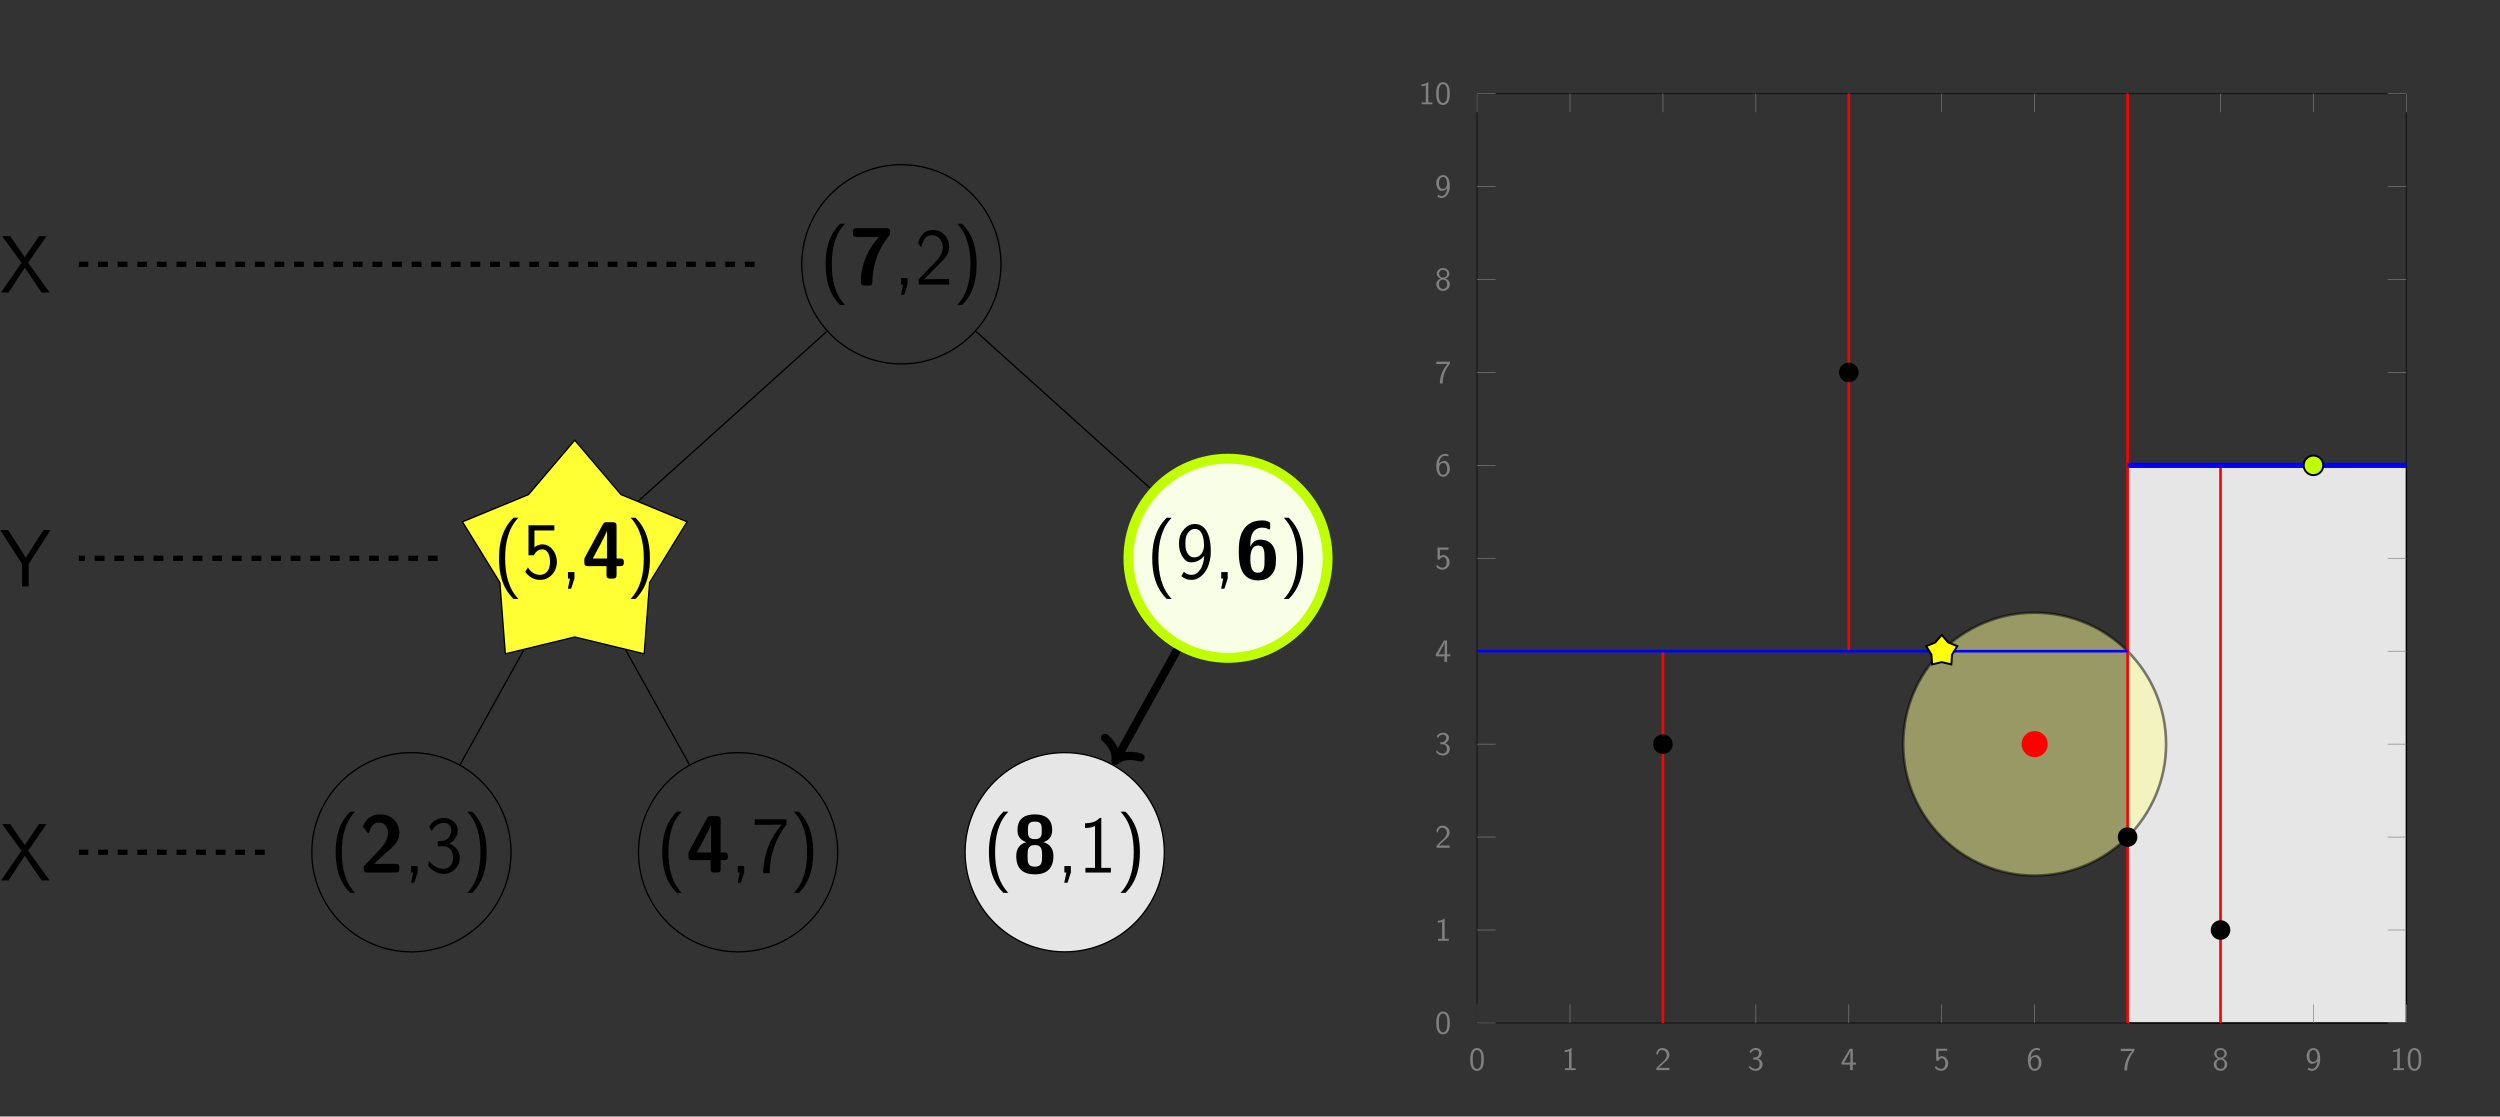 <?xml version='1.0'?>
<!-- This file was generated by dvisvgm 1.6 -->
<svg height='340.56pt' version='1.1' viewBox='13.463 -72.005 762.538 340.56' width='762.538pt' xmlns='http://www.w3.org/2000/svg' xmlns:xlink='http://www.w3.org/1999/xlink'>
<rect x="13.463" y="-72.005" width="762.538" height="340.56" fill="#333333" stroke="none"/>
<defs>
<path d='M1.611 -2.107C1.363 -1.859 1.363 -1.809 1.363 -1.388V-1.19C1.363 -0.297 1.636 0 2.553 0H11.055C11.997 0 12.245 -0.322 12.245 -1.19V-1.487C12.245 -1.884 12.245 -2.355 11.724 -2.578C11.551 -2.677 10.758 -2.677 10.262 -2.677C9.717 -2.677 9.122 -2.652 8.576 -2.652H4.561L7.833 -5.751C8.205 -6.073 9.146 -6.841 9.518 -7.188C10.882 -8.527 12.245 -9.84 12.245 -12.046C12.245 -15.07 10.063 -17.747 6.42 -17.747C5.552 -17.747 4.139 -17.624 2.95 -16.657C2.727 -16.483 1.586 -15.591 1.14 -13.93L2.38 -12.344C2.528 -12.146 2.603 -12.046 2.776 -12.046C2.999 -12.046 3.049 -12.22 3.123 -12.518C3.619 -14.228 4.462 -15.269 6.048 -15.269C7.981 -15.269 8.775 -13.509 8.775 -11.997C8.775 -10.411 7.833 -8.75 6.345 -7.163L1.611 -2.107Z' id='g0-50'/>
<path d='M0.967 -6.494C0.768 -6.122 0.768 -6.048 0.768 -5.602V-4.982C0.768 -4.189 0.942 -3.792 1.958 -3.792H7.535V-1.19C7.535 -0.397 7.709 0 8.725 0H9.419C10.361 0 10.609 -0.322 10.609 -1.19V-3.792H11.65C12.418 -3.792 12.84 -3.966 12.84 -4.957C12.84 -5.875 12.518 -6.122 11.65 -6.122H10.609V-16.012C10.609 -16.905 10.336 -17.202 9.419 -17.202H7.61C7.139 -17.202 6.767 -17.202 6.469 -16.632L0.967 -6.494ZM3.346 -6.122C7.312 -13.41 7.535 -14.178 7.659 -14.6H7.684V-6.122H3.346Z' id='g0-52'/>
<path d='M10.708 -16.558C10.708 -17.153 10.708 -17.177 9.84 -17.5C9.196 -17.747 8.527 -17.747 8.279 -17.747C1.14 -17.747 1.14 -10.609 1.14 -8.428C1.14 -5.875 1.14 0.545 6.916 0.545C8.824 0.545 10.014 0.074 11.03 -1.066C12.319 -2.503 12.468 -3.916 12.468 -5.85C12.468 -7.263 12.468 -11.873 7.634 -11.873C6.271 -11.873 5.28 -11.105 4.61 -9.667C4.734 -11.898 4.759 -12.443 5.131 -13.435C5.85 -15.318 7.486 -15.541 8.353 -15.541C8.799 -15.541 9.444 -15.467 10.039 -15.145C10.212 -15.021 10.287 -14.971 10.411 -14.971C10.708 -14.971 10.708 -15.269 10.708 -15.641V-16.558ZM6.891 -1.785C4.933 -1.785 4.66 -4.016 4.66 -6.147C4.66 -8.205 5.255 -10.088 7.015 -10.088C8.998 -10.088 8.998 -8.328 8.998 -5.875C8.998 -3.445 8.998 -1.785 6.891 -1.785Z' id='g0-54'/>
<path d='M9.097 -14.55C3.545 -8.428 3.545 -2.181 3.545 -0.917C3.545 -0.124 3.718 0.273 4.734 0.273H5.875C6.271 0.273 7.064 0.273 7.064 -0.694C7.139 -6.841 9.295 -11.328 12.27 -15.07C12.468 -15.318 12.468 -15.517 12.468 -15.963C12.468 -16.508 12.468 -17.177 11.427 -17.202C10.584 -17.227 5.602 -17.227 4.387 -17.227H2.826C1.636 -17.227 1.14 -17.227 1.14 -16.037V-15.715C1.14 -15.318 1.14 -14.847 1.661 -14.624C1.834 -14.525 2.652 -14.525 3.173 -14.525C3.743 -14.525 4.338 -14.55 4.908 -14.55H9.097Z' id='g0-55'/>
<path d='M9.419 -9.27C11.799 -10.063 12.096 -11.799 12.096 -12.914C12.096 -16.558 9.766 -17.747 6.816 -17.747C4.115 -17.747 1.512 -16.781 1.512 -12.914C1.512 -11.6 1.958 -10.014 4.189 -9.27C1.636 -8.552 1.14 -6.593 1.14 -5.032C1.14 -1.165 3.222 0.545 6.792 0.545C10.534 0.545 12.468 -1.314 12.468 -5.032C12.468 -7.287 11.402 -8.7 9.419 -9.27ZM6.816 -10.188C4.734 -10.188 4.685 -11.402 4.685 -12.889C4.685 -14.6 4.833 -15.541 6.792 -15.541S8.923 -14.649 8.923 -12.889C8.923 -11.452 8.899 -10.188 6.816 -10.188ZM6.816 -1.785C4.635 -1.785 4.586 -3.173 4.586 -5.081C4.586 -6.692 4.586 -8.403 6.792 -8.403C9.022 -8.403 9.022 -6.717 9.022 -5.081C9.022 -3.222 8.973 -1.785 6.816 -1.785Z' id='g0-56'/>
<path d='M6.246 -18.566C4.908 -17.202 1.834 -14.03 1.834 -6.197C1.834 1.661 4.908 4.809 6.246 6.197H7.758C4.71 3.024 3.718 -1.413 3.718 -6.172C3.718 -10.906 4.66 -15.368 7.758 -18.566H6.246Z' id='g1-40'/>
<path d='M2.801 6.197C4.139 4.833 7.213 1.661 7.213 -6.172C7.213 -14.03 4.139 -17.177 2.801 -18.566H1.289C4.338 -15.393 5.329 -10.956 5.329 -6.197C5.329 -1.462 4.387 2.999 1.289 6.197H2.801Z' id='g1-41'/>
<path d='M4.214 -0.025V-1.983H2.231V0H2.851L2.206 3.098H3.198L4.214 -0.025Z' id='g1-44'/>
<path d='M7.04 -16.657H6.569C5.23 -15.269 3.668 -15.07 2.082 -15.021V-13.583C2.801 -13.608 3.966 -13.658 5.131 -14.178V-1.438H2.206V0H9.964V-1.438H7.04V-16.657Z' id='g1-49'/>
<path d='M6.395 -5.255C7.089 -5.974 8.13 -6.841 8.849 -7.709C9.543 -8.552 10.46 -9.741 10.46 -11.476C10.46 -14.203 8.626 -16.657 5.503 -16.657C3.049 -16.657 1.636 -15.12 0.967 -12.716L1.933 -11.377C2.479 -13.633 3.247 -15.07 5.18 -15.07C7.312 -15.07 8.502 -13.335 8.502 -11.427C8.502 -9.146 6.767 -7.387 5.453 -6.073C3.991 -4.61 2.553 -3.123 1.165 -1.586V0H10.46V-1.686H6.246C5.949 -1.686 5.651 -1.661 5.354 -1.661H2.875V-1.686L6.395 -5.255Z' id='g1-50'/>
<path d='M3.892 -8.031H5.577C7.907 -8.031 8.576 -5.998 8.576 -4.586C8.576 -2.652 7.486 -1.14 5.701 -1.14C4.313 -1.14 2.355 -1.834 1.239 -3.668C1.066 -2.801 1.066 -2.751 0.967 -2.156C2.132 -0.446 4.016 0.397 5.751 0.397C8.576 0.397 10.658 -1.958 10.658 -4.561C10.658 -6.519 9.295 -8.155 7.436 -8.775C8.923 -9.593 10.014 -11.129 10.014 -12.914C10.014 -14.996 8.105 -16.657 5.775 -16.657C3.644 -16.657 1.983 -15.343 1.289 -13.93C1.462 -13.682 1.909 -12.964 2.132 -12.592C2.677 -14.054 4.09 -15.145 5.751 -15.145C7.139 -15.145 8.056 -14.228 8.056 -12.914C8.056 -11.551 7.188 -10.063 5.726 -9.717C5.627 -9.717 4.09 -9.568 3.892 -9.543V-8.031Z' id='g1-51'/>
<path d='M3.619 -14.674H9.692V-16.26H1.809V-7.114H3.47C3.916 -8.155 4.833 -8.923 6.023 -8.923C7.139 -8.923 8.378 -7.932 8.378 -5.081C8.378 -2.033 6.618 -1.14 5.329 -1.14C3.743 -1.14 2.28 -2.107 1.636 -3.445L0.843 -2.057C1.983 -0.297 3.842 0.397 5.329 0.397C8.205 0.397 10.46 -2.057 10.46 -5.032C10.46 -8.081 8.452 -10.435 6.048 -10.435C5.18 -10.435 4.338 -10.138 3.619 -9.543V-14.674Z' id='g1-53'/>
<path d='M5.379 -14.575C5.676 -14.575 5.974 -14.6 6.271 -14.6H9.122C5.577 -10.46 3.545 -5.23 3.545 0.198H5.528C5.528 -5.057 7.263 -10.386 10.658 -14.649V-16.26H0.967V-14.575H5.379Z' id='g1-55'/>
<path d='M1.686 -0.768C2.38 -0.174 3.272 0.397 4.784 0.397C7.783 0.397 10.658 -2.925 10.658 -8.304C10.658 -15.492 7.56 -16.657 5.899 -16.657S3.173 -15.913 2.256 -14.723C1.165 -13.36 0.967 -12.146 0.967 -10.733C0.967 -9.047 1.264 -8.006 1.958 -6.816C2.9 -5.28 3.768 -4.957 4.734 -4.957C6.197 -4.957 7.659 -5.676 8.651 -6.916C8.477 -3.569 6.965 -1.14 4.784 -1.14C3.892 -1.14 3.173 -1.413 2.454 -2.082L1.686 -0.768ZM8.576 -10.782C8.601 -10.609 8.601 -10.287 8.601 -10.188C8.601 -8.105 7.411 -6.469 5.676 -6.469C4.536 -6.469 3.941 -7.064 3.495 -7.833C2.95 -8.799 2.925 -9.741 2.925 -10.733C2.925 -11.7 2.925 -12.765 3.619 -13.831C4.139 -14.6 4.784 -15.145 5.899 -15.145C8.18 -15.145 8.552 -11.799 8.576 -10.782Z' id='g1-57'/>
<path d='M8.576 -9.072L14.178 -17.202H11.898L7.56 -10.758L3.098 -17.202H0.644L6.544 -9.072L0.322 0H2.603L7.56 -7.56L12.691 0H15.145L8.576 -9.072Z' id='g1-88'/>
<path d='M15.393 -17.202H13.261L9.419 -11.204C9.122 -10.733 8.279 -9.444 7.882 -8.725L6.668 -10.683L2.503 -17.202H0.074L6.717 -6.891V0H8.75V-6.866L15.393 -17.202Z' id='g1-89'/>
<path d='M4.553 -3.248C4.553 -4.035 4.513 -4.961 4.095 -5.768C3.686 -6.516 2.999 -6.755 2.491 -6.755C1.903 -6.755 1.205 -6.486 0.797 -5.599C0.468 -4.872 0.418 -4.045 0.418 -3.248C0.418 -2.461 0.458 -1.734 0.757 -1.006C1.156 -0.05 1.913 0.219 2.481 0.219C3.208 0.219 3.836 -0.189 4.154 -0.877C4.453 -1.524 4.553 -2.182 4.553 -3.248ZM2.491 -0.389C1.973 -0.389 1.564 -0.767 1.365 -1.484C1.205 -2.052 1.196 -2.59 1.196 -3.367C1.196 -3.995 1.196 -4.593 1.365 -5.141C1.425 -5.33 1.674 -6.147 2.481 -6.147C3.258 -6.147 3.517 -5.39 3.587 -5.21C3.776 -4.653 3.776 -3.985 3.776 -3.367C3.776 -2.71 3.776 -2.082 3.597 -1.455C3.337 -0.548 2.809 -0.389 2.491 -0.389Z' id='g2-48'/>
<path d='M2.979 -6.755H2.78C2.192 -6.147 1.365 -6.117 0.887 -6.097V-5.519C1.215 -5.529 1.694 -5.549 2.192 -5.758V-0.578H0.946V0H4.224V-0.578H2.979V-6.755Z' id='g2-49'/>
<path d='M1.734 -1.873L0.498 -0.638V0H4.473V-0.707H2.66C2.54 -0.707 2.421 -0.697 2.301 -0.697H1.215C1.534 -0.976 2.291 -1.724 2.6 -2.012C2.79 -2.192 3.298 -2.61 3.487 -2.79C3.935 -3.238 4.473 -3.766 4.473 -4.613C4.473 -5.758 3.666 -6.755 2.351 -6.755C1.215 -6.755 0.658 -5.978 0.418 -5.121C0.538 -4.951 0.588 -4.892 0.608 -4.862C0.628 -4.842 0.727 -4.712 0.827 -4.573C1.026 -5.34 1.305 -6.117 2.212 -6.117C3.148 -6.117 3.656 -5.37 3.656 -4.593C3.656 -3.746 3.088 -3.178 2.501 -2.58L1.734 -1.873Z' id='g2-50'/>
<path d='M0.917 -5.121C1.205 -5.818 1.853 -6.177 2.461 -6.177C2.979 -6.177 3.467 -5.878 3.467 -5.24C3.467 -4.633 3.059 -4.045 2.451 -3.905C2.391 -3.895 2.371 -3.895 1.664 -3.836V-3.228H2.371C3.447 -3.228 3.666 -2.301 3.666 -1.803C3.666 -1.026 3.208 -0.389 2.441 -0.389C1.753 -0.389 0.966 -0.737 0.528 -1.415L0.418 -0.817C1.146 0.12 2.062 0.219 2.461 0.219C3.676 0.219 4.553 -0.747 4.553 -1.793C4.553 -2.7 3.856 -3.318 3.178 -3.527C3.935 -3.935 4.284 -4.613 4.284 -5.24C4.284 -6.097 3.457 -6.755 2.471 -6.755C1.704 -6.755 0.976 -6.356 0.558 -5.659L0.917 -5.121Z' id='g2-51'/>
<path d='M3.706 -1.704H4.692V-2.311H3.706V-6.535H2.8L0.279 -2.311V-1.704H2.919V0H3.706V-1.704ZM1.056 -2.311C1.574 -3.168 2.979 -5.529 2.979 -6.097V-2.311H1.056Z' id='g2-52'/>
<path d='M1.524 -5.898H4.144V-6.535H0.807V-2.859H1.465C1.634 -3.258 2.002 -3.646 2.58 -3.646C3.049 -3.646 3.587 -3.238 3.587 -2.042C3.587 -0.389 2.371 -0.389 2.281 -0.389C1.614 -0.389 1.006 -0.777 0.717 -1.315L0.389 -0.757C0.797 -0.189 1.484 0.219 2.291 0.219C3.477 0.219 4.473 -0.767 4.473 -2.022C4.473 -3.268 3.616 -4.254 2.59 -4.254C2.192 -4.254 1.813 -4.105 1.524 -3.846V-5.898Z' id='g2-53'/>
<path d='M4.135 -6.555C3.626 -6.755 3.218 -6.755 3.078 -6.755C1.674 -6.755 0.418 -5.35 0.418 -3.208C0.418 -0.389 1.654 0.219 2.501 0.219C3.098 0.219 3.527 -0.01 3.915 -0.458C4.364 -0.966 4.553 -1.425 4.553 -2.212C4.553 -3.487 3.895 -4.603 2.939 -4.603C2.62 -4.603 1.863 -4.523 1.255 -3.776C1.385 -5.38 2.172 -6.177 3.088 -6.177C3.467 -6.177 3.786 -6.107 4.135 -5.968V-6.555ZM1.265 -2.182C1.265 -2.321 1.265 -2.341 1.275 -2.461C1.275 -3.198 1.724 -3.995 2.55 -3.995C3.029 -3.995 3.308 -3.746 3.507 -3.377C3.716 -3.009 3.736 -2.66 3.736 -2.212C3.736 -1.873 3.736 -1.415 3.497 -1.006C3.328 -0.727 3.068 -0.389 2.501 -0.389C1.445 -0.389 1.295 -1.853 1.265 -2.182Z' id='g2-54'/>
<path d='M2.311 -5.828C2.431 -5.828 2.55 -5.838 2.67 -5.838H3.875C2.401 -4.214 1.514 -2.222 1.514 0.11H2.351C2.351 -2.879 3.776 -5.011 4.553 -5.888V-6.535H0.418V-5.828H2.311Z' id='g2-55'/>
<path d='M3.188 -3.537C4.075 -3.826 4.413 -4.483 4.413 -5.011C4.413 -5.948 3.567 -6.755 2.491 -6.755C1.375 -6.755 0.558 -5.928 0.558 -5.011C0.558 -4.483 0.897 -3.826 1.783 -3.537C1.066 -3.288 0.418 -2.66 0.418 -1.793C0.418 -0.707 1.335 0.219 2.481 0.219C3.666 0.219 4.553 -0.737 4.553 -1.793C4.553 -2.7 3.856 -3.308 3.188 -3.537ZM2.491 -3.836C1.724 -3.836 1.255 -4.324 1.255 -5.011S1.743 -6.177 2.481 -6.177C3.268 -6.177 3.716 -5.659 3.716 -5.011C3.716 -4.294 3.208 -3.836 2.491 -3.836ZM2.491 -0.389C1.803 -0.389 1.225 -0.867 1.225 -1.803C1.225 -2.849 1.943 -3.228 2.481 -3.228C3.059 -3.228 3.746 -2.829 3.746 -1.803C3.746 -0.837 3.128 -0.389 2.491 -0.389Z' id='g2-56'/>
<path d='M0.717 -0.239C1.056 0.01 1.425 0.219 2.042 0.219C3.347 0.219 4.553 -1.166 4.553 -3.337C4.553 -6.127 3.367 -6.755 2.521 -6.755C1.823 -6.755 1.415 -6.456 1.066 -6.087C0.438 -5.41 0.418 -4.752 0.418 -4.324C0.418 -3.049 1.076 -1.933 2.032 -1.933C2.65 -1.933 3.288 -2.222 3.716 -2.76C3.606 -1.156 2.839 -0.389 2.052 -0.389C1.714 -0.389 1.385 -0.468 1.026 -0.767L0.717 -0.239ZM3.686 -4.334C3.696 -4.264 3.696 -4.164 3.696 -4.095C3.696 -3.278 3.208 -2.54 2.421 -2.54C1.953 -2.54 1.674 -2.77 1.465 -3.138C1.245 -3.527 1.235 -3.895 1.235 -4.324C1.235 -4.762 1.245 -5.171 1.524 -5.609C1.724 -5.898 2.002 -6.177 2.521 -6.177C3.497 -6.177 3.666 -4.822 3.686 -4.334Z' id='g2-57'/>
</defs>
<g id='page1'>
<path d='M318.777 8.613C318.777 -8.164 305.176 -21.766 288.398 -21.766C271.621 -21.766 258.02 -8.164 258.02 8.613C258.02 25.395 271.621 38.996 288.398 38.996C305.176 38.996 318.777 25.395 318.777 8.613ZM288.398 8.613' fill='none' stroke='#000000' stroke-miterlimit='10.037' stroke-width='0.4'/>
<g transform='matrix(1 0 0 1 -24.946 6.196)'>
<use x='288.398' xlink:href='#g1-40' y='8.614'/>
<use x='297.429' xlink:href='#g0-55' y='8.614'/>
<use x='311.011' xlink:href='#g1-44' y='8.614'/>
<use x='317.461' xlink:href='#g1-50' y='8.614'/>
<use x='329.072' xlink:href='#g1-41' y='8.614'/>
</g>
<path d='M188.77 62.266L174.66 78.855L154.52 87.152L165.937 105.699L167.602 127.414L188.77 122.285L209.938 127.414L211.602 105.699L223.02 87.152L202.883 78.855Z' fill='#ffff33'/>
<path d='M188.77 62.266L174.66 78.855L154.52 87.152L165.937 105.699L167.602 127.414L188.77 122.285L209.938 127.414L211.602 105.699L223.02 87.152L202.883 78.855Z' fill='none' stroke='#000000' stroke-miterlimit='10.037' stroke-width='0.4'/>
<g transform='matrix(1 0 0 1 -124.574 95.861)'>
<use x='288.398' xlink:href='#g1-40' y='8.614'/>
<use x='297.429' xlink:href='#g1-53' y='8.614'/>
<use x='309.04' xlink:href='#g1-44' y='8.614'/>
<use x='315.49' xlink:href='#g0-52' y='8.614'/>
<use x='329.072' xlink:href='#g1-41' y='8.614'/>
</g>
<path d='M265.668 29.07L208.176 80.816' fill='none' stroke='#000000' stroke-miterlimit='10.037' stroke-width='0.4'/>
<path d='M169.336 187.945C169.336 171.164 155.734 157.562 138.957 157.562C122.176 157.562 108.574 171.164 108.574 187.945C108.574 204.723 122.176 218.324 138.957 218.324C155.734 218.324 169.336 204.723 169.336 187.945ZM138.957 187.945' fill='none' stroke='#000000' stroke-miterlimit='10.037' stroke-width='0.4'/>
<g transform='matrix(1 0 0 1 -174.388 185.526)'>
<use x='288.398' xlink:href='#g1-40' y='8.614'/>
<use x='297.429' xlink:href='#g0-50' y='8.614'/>
<use x='311.011' xlink:href='#g1-44' y='8.614'/>
<use x='317.461' xlink:href='#g1-51' y='8.614'/>
<use x='329.072' xlink:href='#g1-41' y='8.614'/>
</g>
<path d='M173.227 126.258L153.84 161.148' fill='none' stroke='#000000' stroke-miterlimit='10.037' stroke-width='0.4'/>
<path d='M268.965 187.945C268.965 171.164 255.363 157.562 238.586 157.562C221.805 157.562 208.203 171.164 208.203 187.945C208.203 204.723 221.805 218.324 238.586 218.324C255.363 218.324 268.965 204.723 268.965 187.945ZM238.586 187.945' fill='none' stroke='#000000' stroke-miterlimit='10.037' stroke-width='0.4'/>
<g transform='matrix(1 0 0 1 -74.76 185.526)'>
<use x='288.398' xlink:href='#g1-40' y='8.614'/>
<use x='297.429' xlink:href='#g0-52' y='8.614'/>
<use x='311.011' xlink:href='#g1-44' y='8.614'/>
<use x='317.461' xlink:href='#g1-55' y='8.614'/>
<use x='329.072' xlink:href='#g1-41' y='8.614'/>
</g>
<path d='M204.313 126.258L223.699 161.148' fill='none' stroke='#000000' stroke-miterlimit='10.037' stroke-width='0.4'/>
<path d='M418.406 98.277C418.406 81.5 404.805 67.898 388.027 67.898C371.246 67.898 357.644 81.5 357.644 98.277C357.644 115.058 371.246 128.66 388.027 128.66C404.805 128.66 418.406 115.058 418.406 98.277ZM388.027 98.277' fill='#f9ffe6'/>
<path d='M418.406 98.277C418.406 81.5 404.805 67.898 388.027 67.898C371.246 67.898 357.644 81.5 357.644 98.277C357.644 115.058 371.246 128.66 388.027 128.66C404.805 128.66 418.406 115.058 418.406 98.277ZM388.027 98.277' fill='none' stroke='#bfff00' stroke-miterlimit='10.037' stroke-width='3'/>
<g transform='matrix(1 0 0 1 74.681 95.861)'>
<use x='288.398' xlink:href='#g1-40' y='8.614'/>
<use x='297.429' xlink:href='#g1-57' y='8.614'/>
<use x='309.04' xlink:href='#g1-44' y='8.614'/>
<use x='315.49' xlink:href='#g0-54' y='8.614'/>
<use x='329.072' xlink:href='#g1-41' y='8.614'/>
</g>
<path d='M311.129 29.074L364.215 76.852' fill='none' stroke='#000000' stroke-miterlimit='10.037' stroke-width='0.4'/>
<path d='M368.594 187.945C368.594 171.164 354.992 157.562 338.211 157.562C321.434 157.562 307.832 171.164 307.832 187.945C307.832 204.723 321.434 218.324 338.211 218.324C354.992 218.324 368.594 204.723 368.594 187.945ZM338.211 187.945' fill='#e6e6e6'/>
<path d='M368.594 187.945C368.594 171.164 354.992 157.562 338.211 157.562C321.434 157.562 307.832 171.164 307.832 187.945C307.832 204.723 321.434 218.324 338.211 218.324C354.992 218.324 368.594 204.723 368.594 187.945ZM338.211 187.945' fill='none' stroke='#000000' stroke-miterlimit='10.037' stroke-width='0.4'/>
<g transform='matrix(1 0 0 1 24.868 185.526)'>
<use x='288.398' xlink:href='#g1-40' y='8.614'/>
<use x='297.429' xlink:href='#g0-56' y='8.614'/>
<use x='311.011' xlink:href='#g1-44' y='8.614'/>
<use x='317.461' xlink:href='#g1-49' y='8.614'/>
<use x='329.072' xlink:href='#g1-41' y='8.614'/>
</g>
<path d='M372.508 126.207L353.098 161.148' fill='none' stroke='#000000' stroke-miterlimit='10.037' stroke-width='0.4'/>
<path d='M243.645 8.613H37.512M146.965 98.277H37.512M94.203 187.945H37.512' fill='none' stroke='#000000' stroke-dasharray='2.989,2.989' stroke-miterlimit='10.037' stroke-width='1.6'/>
<g transform='matrix(1 0 0 1 -274.934 8.607)'>
<use x='288.398' xlink:href='#g1-88' y='8.614'/>
</g>
<g transform='matrix(1 0 0 1 -274.934 98.271)'>
<use x='288.398' xlink:href='#g1-89' y='8.614'/>
</g>
<g transform='matrix(1 0 0 1 -274.934 187.937)'>
<use x='288.398' xlink:href='#g1-88' y='8.614'/>
</g>
<path d='M372.508 126.207L354.309 158.969' fill='none' stroke='#000000' stroke-miterlimit='10.037' stroke-width='2.5'/>
<path d='M361.34 159.047C357.688 157.977 355.25 158.762 353.703 160.059C353.988 158.063 353.363 155.574 350.528 153.039' fill='none' stroke='#000000' stroke-linecap='round' stroke-linejoin='round' stroke-miterlimit='10.037' stroke-width='2.5'/>
<path d='M662.41 240.012V69.93H747.453V240.012ZM747.453 69.93' fill='#e6e6e6'/>
<path d='M662.41 240.012V69.93H747.453V240.012ZM747.453 69.93' fill='none' stroke='#000000' stroke-miterlimit='10.037' stroke-width='0.4'/>
<path d='M674.152 154.969C674.152 132.828 656.207 114.883 634.066 114.883C611.926 114.883 593.977 132.828 593.977 154.969C593.977 177.109 611.926 195.059 634.066 195.059C656.207 195.059 674.152 177.109 674.152 154.969ZM634.066 154.969' fill='#ffff99' fill-opacity='0.5'/>
<path d='M674.152 154.969C674.152 132.828 656.207 114.883 634.066 114.883C611.926 114.883 593.977 132.828 593.977 154.969C593.977 177.109 611.926 195.059 634.066 195.059C656.207 195.059 674.152 177.109 674.152 154.969ZM634.066 154.969' fill='none' stroke='#000000' stroke-miterlimit='10.037' stroke-opacity='0.5' stroke-width='0.8'/>
<path d='M463.984 240.012V-43.457H747.453V240.012ZM747.453 -43.457' fill='none' stroke='#000000' stroke-miterlimit='10.037' stroke-opacity='0.5' stroke-width='0.4'/>
<path d='M463.984 240.012V234.34' fill='none' stroke='#808080' stroke-miterlimit='10.037' stroke-opacity='0.5' stroke-width='0.2'/>
<g fill='#808080' transform='matrix(1 0 0 1 -2.491 14.4)'>
<use x='463.984' xlink:href='#g2-48' y='240.01'/>
</g>
<path d='M463.984 240.012H469.652' fill='none' stroke='#808080' stroke-miterlimit='10.037' stroke-width='0.2'/>
<g fill='#808080' transform='matrix(1 0 0 1 -12.85 3.266)'>
<use x='463.984' xlink:href='#g2-48' y='240.01'/>
</g>
<path d='M463.984 -43.457V-37.789' fill='none' stroke='#808080' stroke-miterlimit='10.037' stroke-width='0.2'/>
<path d='M747.453 240.012H741.781' fill='none' stroke='#808080' stroke-miterlimit='10.037' stroke-width='0.2'/>
<path d='M492.332 240.012V234.34' fill='none' stroke='#808080' stroke-miterlimit='10.037' stroke-width='0.2'/>
<g fill='#808080' transform='matrix(1 0 0 1 25.856 14.4)'>
<use x='463.984' xlink:href='#g2-49' y='240.01'/>
</g>
<path d='M463.984 211.664H469.652' fill='none' stroke='#808080' stroke-miterlimit='10.037' stroke-width='0.2'/>
<g fill='#808080' transform='matrix(1 0 0 1 -12.85 -25.081)'>
<use x='463.984' xlink:href='#g2-49' y='240.01'/>
</g>
<path d='M492.332 -43.457V-37.789' fill='none' stroke='#808080' stroke-miterlimit='10.037' stroke-width='0.2'/>
<path d='M747.453 211.664H741.781' fill='none' stroke='#808080' stroke-miterlimit='10.037' stroke-width='0.2'/>
<path d='M520.676 240.012V234.34' fill='none' stroke='#808080' stroke-miterlimit='10.037' stroke-width='0.2'/>
<g fill='#808080' transform='matrix(1 0 0 1 54.203 14.4)'>
<use x='463.984' xlink:href='#g2-50' y='240.01'/>
</g>
<path d='M463.984 183.316H469.652' fill='none' stroke='#808080' stroke-miterlimit='10.037' stroke-width='0.2'/>
<g fill='#808080' transform='matrix(1 0 0 1 -12.85 -53.428)'>
<use x='463.984' xlink:href='#g2-50' y='240.01'/>
</g>
<path d='M520.676 -43.457V-37.789' fill='none' stroke='#808080' stroke-miterlimit='10.037' stroke-width='0.2'/>
<path d='M747.453 183.316H741.781' fill='none' stroke='#808080' stroke-miterlimit='10.037' stroke-width='0.2'/>
<path d='M549.023 240.012V234.34' fill='none' stroke='#808080' stroke-miterlimit='10.037' stroke-width='0.2'/>
<g fill='#808080' transform='matrix(1 0 0 1 82.55 14.4)'>
<use x='463.984' xlink:href='#g2-51' y='240.01'/>
</g>
<path d='M463.984 154.969H469.652' fill='none' stroke='#808080' stroke-miterlimit='10.037' stroke-width='0.2'/>
<g fill='#808080' transform='matrix(1 0 0 1 -12.85 -81.775)'>
<use x='463.984' xlink:href='#g2-51' y='240.01'/>
</g>
<path d='M549.023 -43.457V-37.789' fill='none' stroke='#808080' stroke-miterlimit='10.037' stroke-width='0.2'/>
<path d='M747.453 154.969H741.781' fill='none' stroke='#808080' stroke-miterlimit='10.037' stroke-width='0.2'/>
<path d='M577.371 240.012V234.34' fill='none' stroke='#808080' stroke-miterlimit='10.037' stroke-width='0.2'/>
<g fill='#808080' transform='matrix(1 0 0 1 110.897 14.4)'>
<use x='463.984' xlink:href='#g2-52' y='240.01'/>
</g>
<path d='M463.984 126.621H469.652' fill='none' stroke='#808080' stroke-miterlimit='10.037' stroke-width='0.2'/>
<g fill='#808080' transform='matrix(1 0 0 1 -12.85 -110.122)'>
<use x='463.984' xlink:href='#g2-52' y='240.01'/>
</g>
<path d='M577.371 -43.457V-37.789' fill='none' stroke='#808080' stroke-miterlimit='10.037' stroke-width='0.2'/>
<path d='M747.453 126.621H741.781' fill='none' stroke='#808080' stroke-miterlimit='10.037' stroke-width='0.2'/>
<path d='M605.719 240.012V234.34' fill='none' stroke='#808080' stroke-miterlimit='10.037' stroke-width='0.2'/>
<g fill='#808080' transform='matrix(1 0 0 1 139.243 14.4)'>
<use x='463.984' xlink:href='#g2-53' y='240.01'/>
</g>
<path d='M463.984 98.277H469.652' fill='none' stroke='#808080' stroke-miterlimit='10.037' stroke-width='0.2'/>
<g fill='#808080' transform='matrix(1 0 0 1 -12.85 -138.468)'>
<use x='463.984' xlink:href='#g2-53' y='240.01'/>
</g>
<path d='M605.719 -43.457V-37.789' fill='none' stroke='#808080' stroke-miterlimit='10.037' stroke-width='0.2'/>
<path d='M747.453 98.277H741.781' fill='none' stroke='#808080' stroke-miterlimit='10.037' stroke-width='0.2'/>
<path d='M634.066 240.012V234.34' fill='none' stroke='#808080' stroke-miterlimit='10.037' stroke-width='0.2'/>
<g fill='#808080' transform='matrix(1 0 0 1 167.59 14.4)'>
<use x='463.984' xlink:href='#g2-54' y='240.01'/>
</g>
<path d='M463.984 69.93H469.652' fill='none' stroke='#808080' stroke-miterlimit='10.037' stroke-width='0.2'/>
<g fill='#808080' transform='matrix(1 0 0 1 -12.85 -166.815)'>
<use x='463.984' xlink:href='#g2-54' y='240.01'/>
</g>
<path d='M634.066 -43.457V-37.789' fill='none' stroke='#808080' stroke-miterlimit='10.037' stroke-width='0.2'/>
<path d='M747.453 69.93H741.781' fill='none' stroke='#808080' stroke-miterlimit='10.037' stroke-width='0.2'/>
<path d='M662.41 240.012V234.34' fill='none' stroke='#808080' stroke-miterlimit='10.037' stroke-width='0.2'/>
<g fill='#808080' transform='matrix(1 0 0 1 195.937 14.4)'>
<use x='463.984' xlink:href='#g2-55' y='240.01'/>
</g>
<path d='M463.984 41.582H469.652' fill='none' stroke='#808080' stroke-miterlimit='10.037' stroke-width='0.2'/>
<g fill='#808080' transform='matrix(1 0 0 1 -12.85 -195.162)'>
<use x='463.984' xlink:href='#g2-55' y='240.01'/>
</g>
<path d='M662.41 -43.457V-37.789' fill='none' stroke='#808080' stroke-miterlimit='10.037' stroke-width='0.2'/>
<path d='M747.453 41.582H741.781' fill='none' stroke='#808080' stroke-miterlimit='10.037' stroke-width='0.2'/>
<path d='M690.758 240.012V234.34' fill='none' stroke='#808080' stroke-miterlimit='10.037' stroke-width='0.2'/>
<g fill='#808080' transform='matrix(1 0 0 1 224.284 14.4)'>
<use x='463.984' xlink:href='#g2-56' y='240.01'/>
</g>
<path d='M463.984 13.234H469.652' fill='none' stroke='#808080' stroke-miterlimit='10.037' stroke-width='0.2'/>
<g fill='#808080' transform='matrix(1 0 0 1 -12.85 -223.509)'>
<use x='463.984' xlink:href='#g2-56' y='240.01'/>
</g>
<path d='M690.758 -43.457V-37.789' fill='none' stroke='#808080' stroke-miterlimit='10.037' stroke-width='0.2'/>
<path d='M747.453 13.234H741.781' fill='none' stroke='#808080' stroke-miterlimit='10.037' stroke-width='0.2'/>
<path d='M719.105 240.012V234.34' fill='none' stroke='#808080' stroke-miterlimit='10.037' stroke-width='0.2'/>
<g fill='#808080' transform='matrix(1 0 0 1 252.631 14.4)'>
<use x='463.984' xlink:href='#g2-57' y='240.01'/>
</g>
<path d='M463.984 -15.109H469.652' fill='none' stroke='#808080' stroke-miterlimit='10.037' stroke-width='0.2'/>
<g fill='#808080' transform='matrix(1 0 0 1 -12.85 -251.856)'>
<use x='463.984' xlink:href='#g2-57' y='240.01'/>
</g>
<path d='M719.105 -43.457V-37.789' fill='none' stroke='#808080' stroke-miterlimit='10.037' stroke-width='0.2'/>
<path d='M747.453 -15.109H741.781' fill='none' stroke='#808080' stroke-miterlimit='10.037' stroke-width='0.2'/>
<path d='M747.453 240.012V234.34' fill='none' stroke='#808080' stroke-miterlimit='10.037' stroke-width='0.2'/>
<g fill='#808080' transform='matrix(1 0 0 1 278.487 14.4)'>
<use x='463.984' xlink:href='#g2-49' y='240.01'/>
<use x='468.946' xlink:href='#g2-48' y='240.01'/>
</g>
<path d='M463.984 -43.457H469.652' fill='none' stroke='#808080' stroke-miterlimit='10.037' stroke-width='0.2'/>
<g fill='#808080' transform='matrix(1 0 0 1 -17.831 -280.203)'>
<use x='463.984' xlink:href='#g2-49' y='240.01'/>
<use x='468.946' xlink:href='#g2-48' y='240.01'/>
</g>
<path d='M747.453 -43.457V-37.789' fill='none' stroke='#808080' stroke-miterlimit='10.037' stroke-width='0.2'/>
<path d='M747.453 -43.457H741.781' fill='none' stroke='#808080' stroke-miterlimit='10.037' stroke-width='0.2'/>
<path d='M520.676 240.012V126.621' fill='none' stroke='#ff0000' stroke-miterlimit='10.037' stroke-width='0.8'/>
<path d='M577.371 126.621V-43.457' fill='none' stroke='#ff0000' stroke-miterlimit='10.037' stroke-width='0.8'/>
<path d='M662.41 240.012V-43.457' fill='none' stroke='#ff0000' stroke-miterlimit='10.037' stroke-width='0.8'/>
<path d='M690.758 240.012V69.93' fill='none' stroke='#ff0000' stroke-miterlimit='10.037' stroke-width='0.8'/>
<path d='M463.984 126.621H662.41' fill='none' stroke='#0000ff' stroke-miterlimit='10.037' stroke-width='0.8'/>
<path d='M662.41 69.93H747.453' fill='none' stroke='#0000ff' stroke-miterlimit='10.037' stroke-width='1.6'/>
<path d='M665.402 183.316C665.402 181.664 664.062 180.328 662.41 180.328C660.762 180.328 659.422 181.664 659.422 183.316C659.422 184.969 660.762 186.305 662.41 186.305C664.062 186.305 665.402 184.969 665.402 183.316ZM662.41 183.316'/>
<path d='M605.719 121.641L603.766 123.938L600.98 125.082L602.559 127.648L602.789 130.652L605.719 129.945L608.645 130.652L608.875 127.648L610.457 125.082L607.672 123.938Z' fill='#ffff00'/>
<path d='M605.719 121.641L603.766 123.938L600.98 125.082L602.559 127.648L602.789 130.652L605.719 129.945L608.645 130.652L608.875 127.648L610.457 125.082L607.672 123.938Z' fill='none' stroke='#000000' stroke-miterlimit='10.037' stroke-width='0.6'/>
<path d='M523.668 154.969C523.668 153.32 522.328 151.981 520.676 151.981C519.027 151.981 517.688 153.32 517.688 154.969C517.688 156.621 519.027 157.957 520.676 157.957C522.328 157.957 523.668 156.621 523.668 154.969ZM520.676 154.969'/>
<path d='M580.359 41.582C580.359 39.93 579.023 38.594 577.371 38.594S574.383 39.93 574.383 41.582C574.383 43.234 575.719 44.57 577.371 44.57S580.359 43.234 580.359 41.582ZM577.371 41.582'/>
<path d='M693.746 211.664C693.746 210.012 692.41 208.676 690.758 208.676C689.109 208.676 687.77 210.012 687.77 211.664C687.77 213.312 689.109 214.652 690.758 214.652C692.41 214.652 693.746 213.312 693.746 211.664ZM690.758 211.664'/>
<path d='M722.094 69.93C722.094 68.277 720.758 66.941 719.105 66.941C717.453 66.941 716.117 68.277 716.117 69.93C716.117 71.578 717.453 72.918 719.105 72.918C720.758 72.918 722.094 71.578 722.094 69.93ZM719.105 69.93' fill='#bfff00'/>
<path d='M722.094 69.93C722.094 68.277 720.758 66.941 719.105 66.941C717.453 66.941 716.117 68.277 716.117 69.93C716.117 71.578 717.453 72.918 719.105 72.918C720.758 72.918 722.094 71.578 722.094 69.93ZM719.105 69.93' fill='none' stroke='#000000' stroke-miterlimit='10.037' stroke-width='0.6'/>
<path d='M638.051 154.969C638.051 152.769 636.266 150.984 634.066 150.984C631.863 150.984 630.078 152.769 630.078 154.969C630.078 157.172 631.863 158.953 634.066 158.953C636.266 158.953 638.051 157.172 638.051 154.969ZM634.066 154.969' fill='#ff0000'/>
<path d='M435.637 268.356V-71.805H775.801V268.356ZM775.801 -71.805' fill='none' stroke='#000000' stroke-miterlimit='10.037' stroke-opacity='0' stroke-width='0.4'/>
</g>
</svg>
